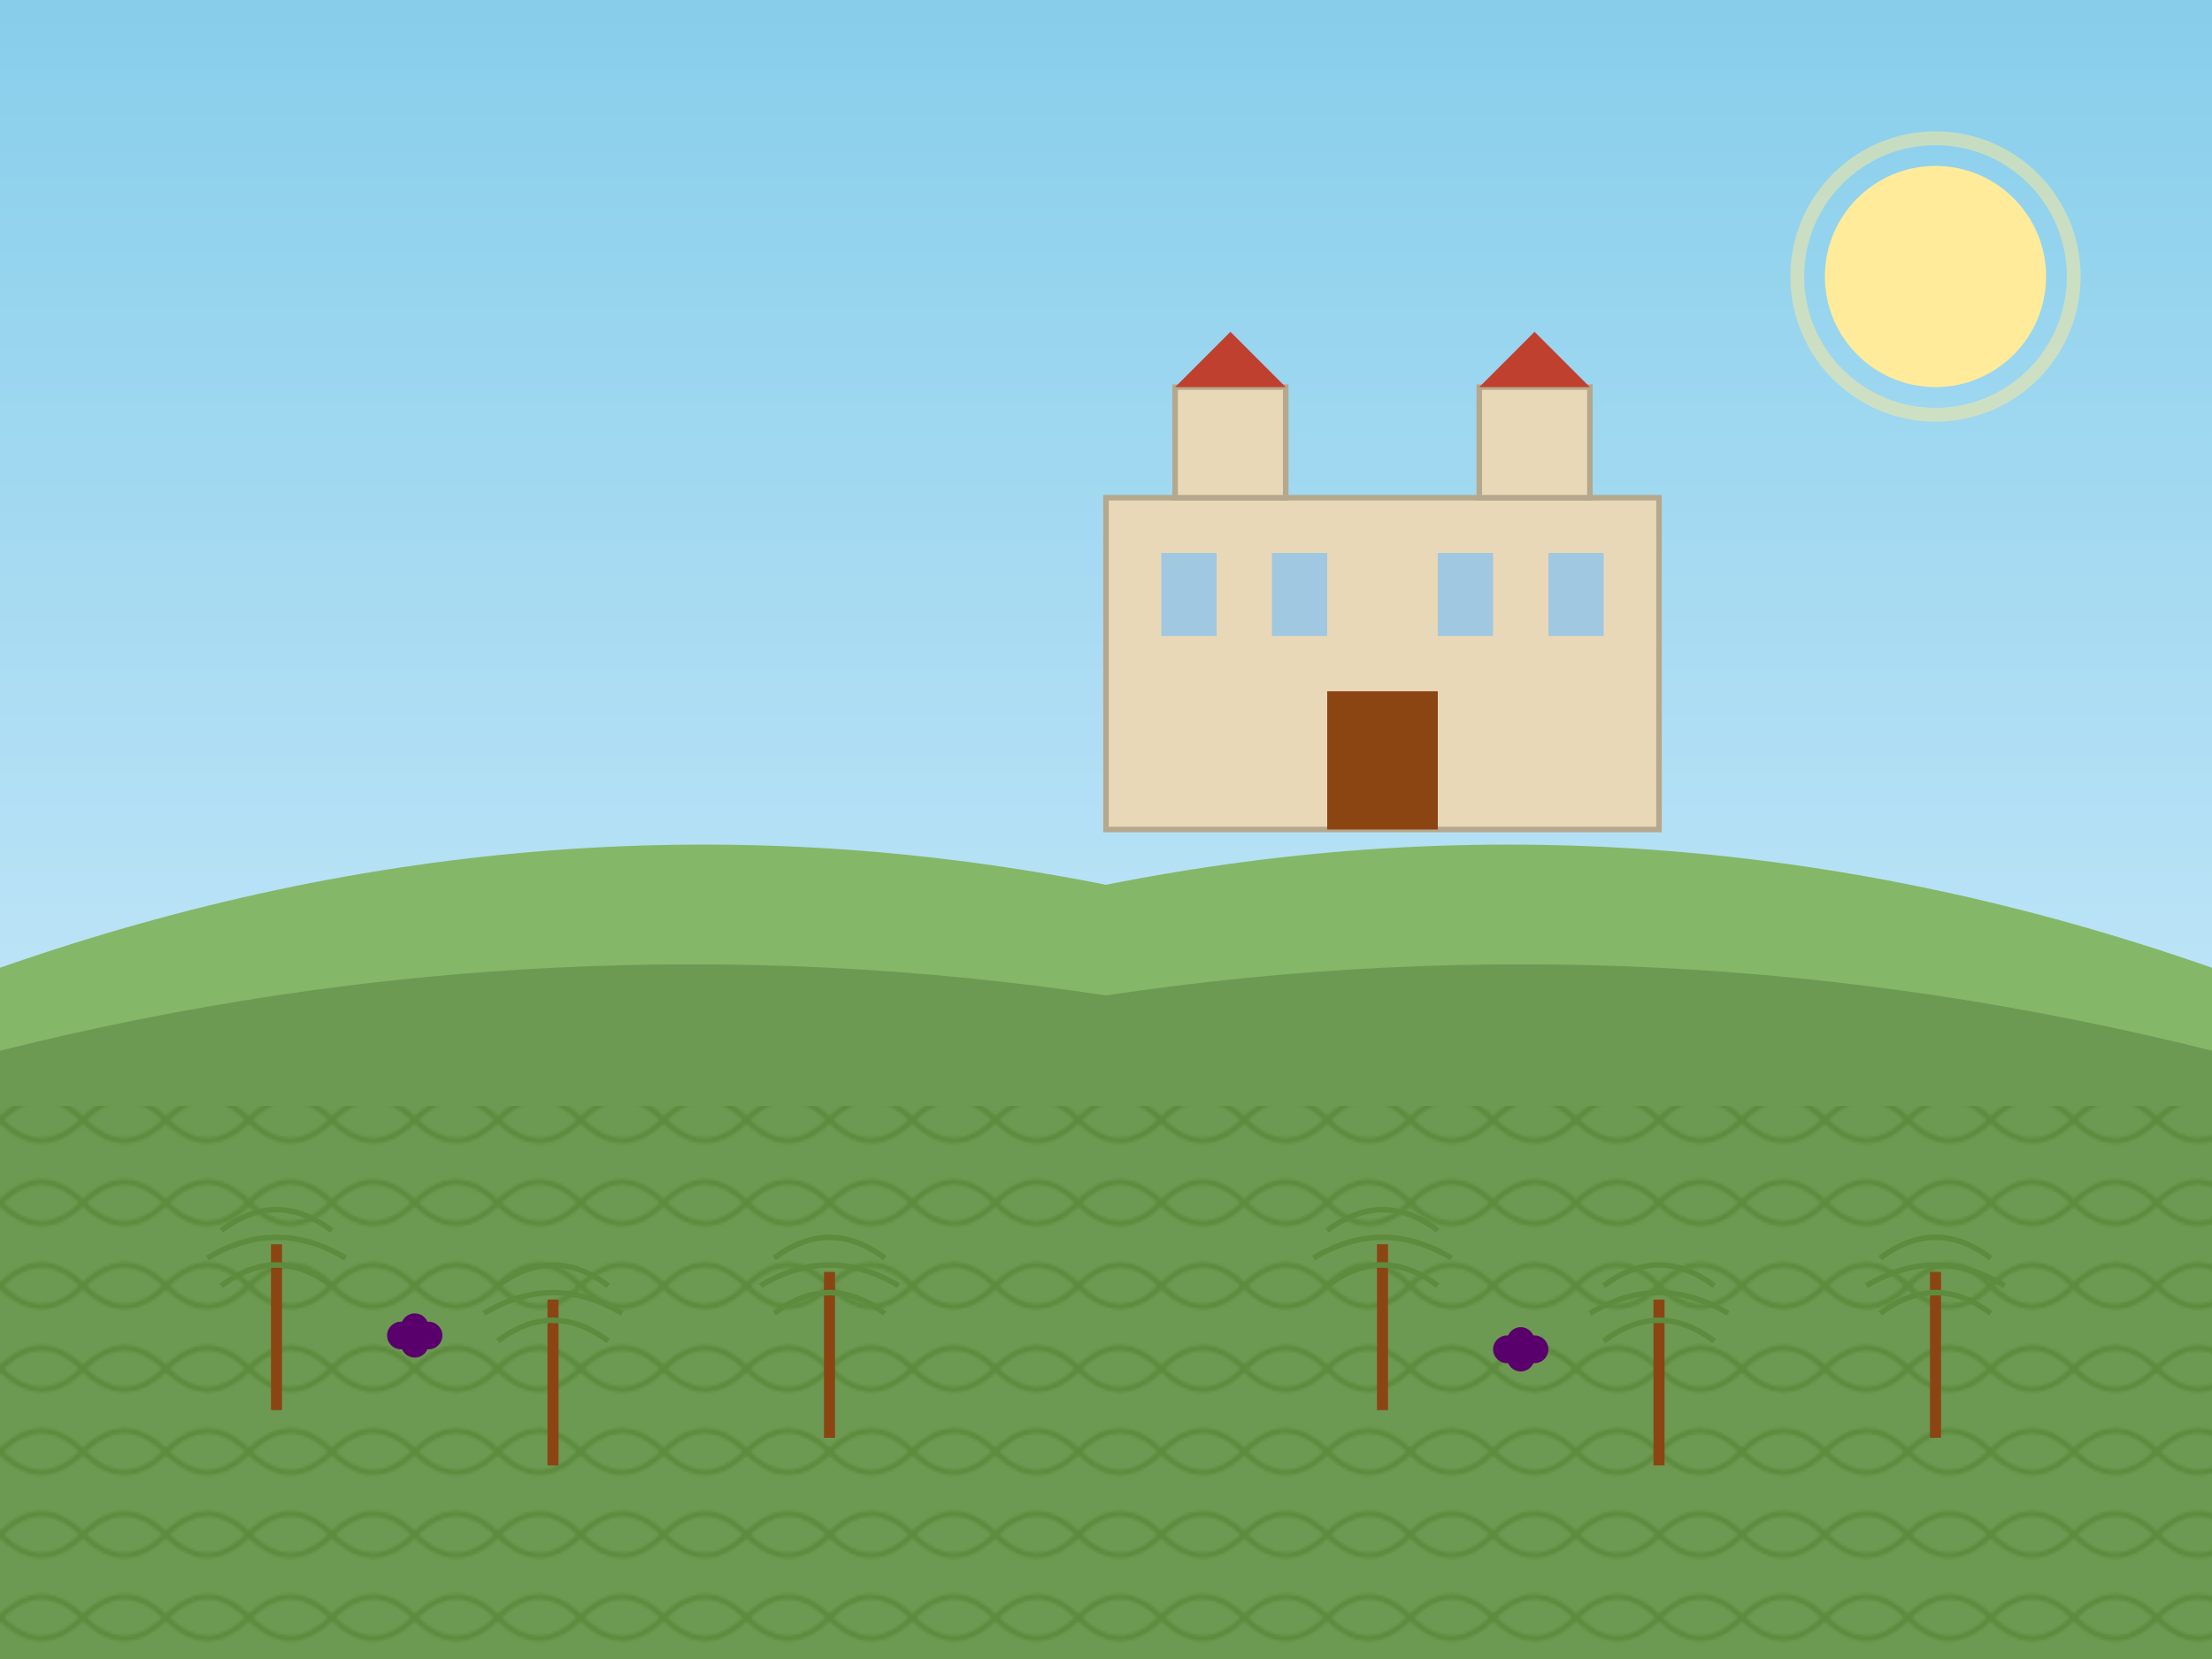 <?xml version="1.0" encoding="UTF-8"?>
<svg width="800" height="600" viewBox="0 0 800 600" xmlns="http://www.w3.org/2000/svg">
  <!-- Fond dégradé pour le ciel -->
  <defs>
    <linearGradient id="cielGradient" x1="0%" y1="0%" x2="0%" y2="100%">
      <stop offset="0%" style="stop-color:#87CEEB;stop-opacity:1" />
      <stop offset="100%" style="stop-color:#e0f2ff;stop-opacity:1" />
    </linearGradient>
    <!-- Texture pour les vignes -->
    <pattern id="vinePattern" width="30" height="30" patternUnits="userSpaceOnUse">
      <path d="M0,15 Q15,0 30,15 Q15,30 0,15" stroke="#5d8c3e" fill="none" stroke-width="2"/>
    </pattern>
  </defs>
  
  <!-- Ciel -->
  <rect width="800" height="600" fill="url(#cielGradient)" />
  
  <!-- Collines de vignobles au loin -->
  <path d="M0,350 Q200,280 400,320 Q600,280 800,350 L800,600 L0,600 Z" fill="#85b768" />
  <path d="M0,380 Q200,330 400,360 Q600,330 800,380 L800,600 L0,600 Z" fill="#6d9a52" />
  
  <!-- Lignes de vignes -->
  <rect x="0" y="400" width="800" height="200" fill="url(#vinePattern)" />
  
  <!-- Château Bordelais au loin -->
  <rect x="400" y="180" width="200" height="120" fill="#e8d8b8" stroke="#b5a88c" stroke-width="2" />
  <!-- Tours du château -->
  <rect x="425" y="140" width="40" height="40" fill="#e8d8b8" stroke="#b5a88c" stroke-width="2" />
  <rect x="535" y="140" width="40" height="40" fill="#e8d8b8" stroke="#b5a88c" stroke-width="2" />
  <polygon points="425,140 445,120 465,140" fill="#c04030" /> <!-- Toit de la tour gauche -->
  <polygon points="535,140 555,120 575,140" fill="#c04030" /> <!-- Toit de la tour droite -->
  <!-- Portes et fenêtres -->
  <rect x="480" y="250" width="40" height="50" fill="#8b4513" />
  <rect x="420" y="200" width="20" height="30" fill="#a0c8e0" />
  <rect x="460" y="200" width="20" height="30" fill="#a0c8e0" />
  <rect x="520" y="200" width="20" height="30" fill="#a0c8e0" />
  <rect x="560" y="200" width="20" height="30" fill="#a0c8e0" />
  
  <!-- Pieds de vigne au premier plan -->
  <g transform="translate(100, 450)">
    <line x1="0" y1="0" x2="0" y2="60" stroke="#8b4513" stroke-width="4" />
    <path d="M-20,-5 Q0,-20 20,-5" stroke="#5d8c3e" fill="none" stroke-width="2" />
    <path d="M-25,5 Q0,-10 25,5" stroke="#5d8c3e" fill="none" stroke-width="2" />
    <path d="M-20,15 Q0,0 20,15" stroke="#5d8c3e" fill="none" stroke-width="2" />
  </g>
  <g transform="translate(200, 470)">
    <line x1="0" y1="0" x2="0" y2="60" stroke="#8b4513" stroke-width="4" />
    <path d="M-20,-5 Q0,-20 20,-5" stroke="#5d8c3e" fill="none" stroke-width="2" />
    <path d="M-25,5 Q0,-10 25,5" stroke="#5d8c3e" fill="none" stroke-width="2" />
    <path d="M-20,15 Q0,0 20,15" stroke="#5d8c3e" fill="none" stroke-width="2" />
  </g>
  <g transform="translate(300, 460)">
    <line x1="0" y1="0" x2="0" y2="60" stroke="#8b4513" stroke-width="4" />
    <path d="M-20,-5 Q0,-20 20,-5" stroke="#5d8c3e" fill="none" stroke-width="2" />
    <path d="M-25,5 Q0,-10 25,5" stroke="#5d8c3e" fill="none" stroke-width="2" />
    <path d="M-20,15 Q0,0 20,15" stroke="#5d8c3e" fill="none" stroke-width="2" />
  </g>
  <g transform="translate(500, 450)">
    <line x1="0" y1="0" x2="0" y2="60" stroke="#8b4513" stroke-width="4" />
    <path d="M-20,-5 Q0,-20 20,-5" stroke="#5d8c3e" fill="none" stroke-width="2" />
    <path d="M-25,5 Q0,-10 25,5" stroke="#5d8c3e" fill="none" stroke-width="2" />
    <path d="M-20,15 Q0,0 20,15" stroke="#5d8c3e" fill="none" stroke-width="2" />
  </g>
  <g transform="translate(600, 470)">
    <line x1="0" y1="0" x2="0" y2="60" stroke="#8b4513" stroke-width="4" />
    <path d="M-20,-5 Q0,-20 20,-5" stroke="#5d8c3e" fill="none" stroke-width="2" />
    <path d="M-25,5 Q0,-10 25,5" stroke="#5d8c3e" fill="none" stroke-width="2" />
    <path d="M-20,15 Q0,0 20,15" stroke="#5d8c3e" fill="none" stroke-width="2" />
  </g>
  <g transform="translate(700, 460)">
    <line x1="0" y1="0" x2="0" y2="60" stroke="#8b4513" stroke-width="4" />
    <path d="M-20,-5 Q0,-20 20,-5" stroke="#5d8c3e" fill="none" stroke-width="2" />
    <path d="M-25,5 Q0,-10 25,5" stroke="#5d8c3e" fill="none" stroke-width="2" />
    <path d="M-20,15 Q0,0 20,15" stroke="#5d8c3e" fill="none" stroke-width="2" />
  </g>
  
  <!-- Grappes de raisin -->
  <g transform="translate(150, 480)">
    <circle cx="0" cy="0" r="5" fill="#59006c" />
    <circle cx="5" cy="3" r="5" fill="#59006c" />
    <circle cx="-5" cy="3" r="5" fill="#59006c" />
    <circle cx="0" cy="6" r="5" fill="#59006c" />
  </g>
  <g transform="translate(550, 485)">
    <circle cx="0" cy="0" r="5" fill="#59006c" />
    <circle cx="5" cy="3" r="5" fill="#59006c" />
    <circle cx="-5" cy="3" r="5" fill="#59006c" />
    <circle cx="0" cy="6" r="5" fill="#59006c" />
  </g>
  
  <!-- Soleil doux -->
  <circle cx="700" cy="100" r="40" fill="#ffeb99" />
  <circle cx="700" cy="100" r="50" fill="none" stroke="#ffeb99" stroke-width="5" opacity="0.5" />
</svg>